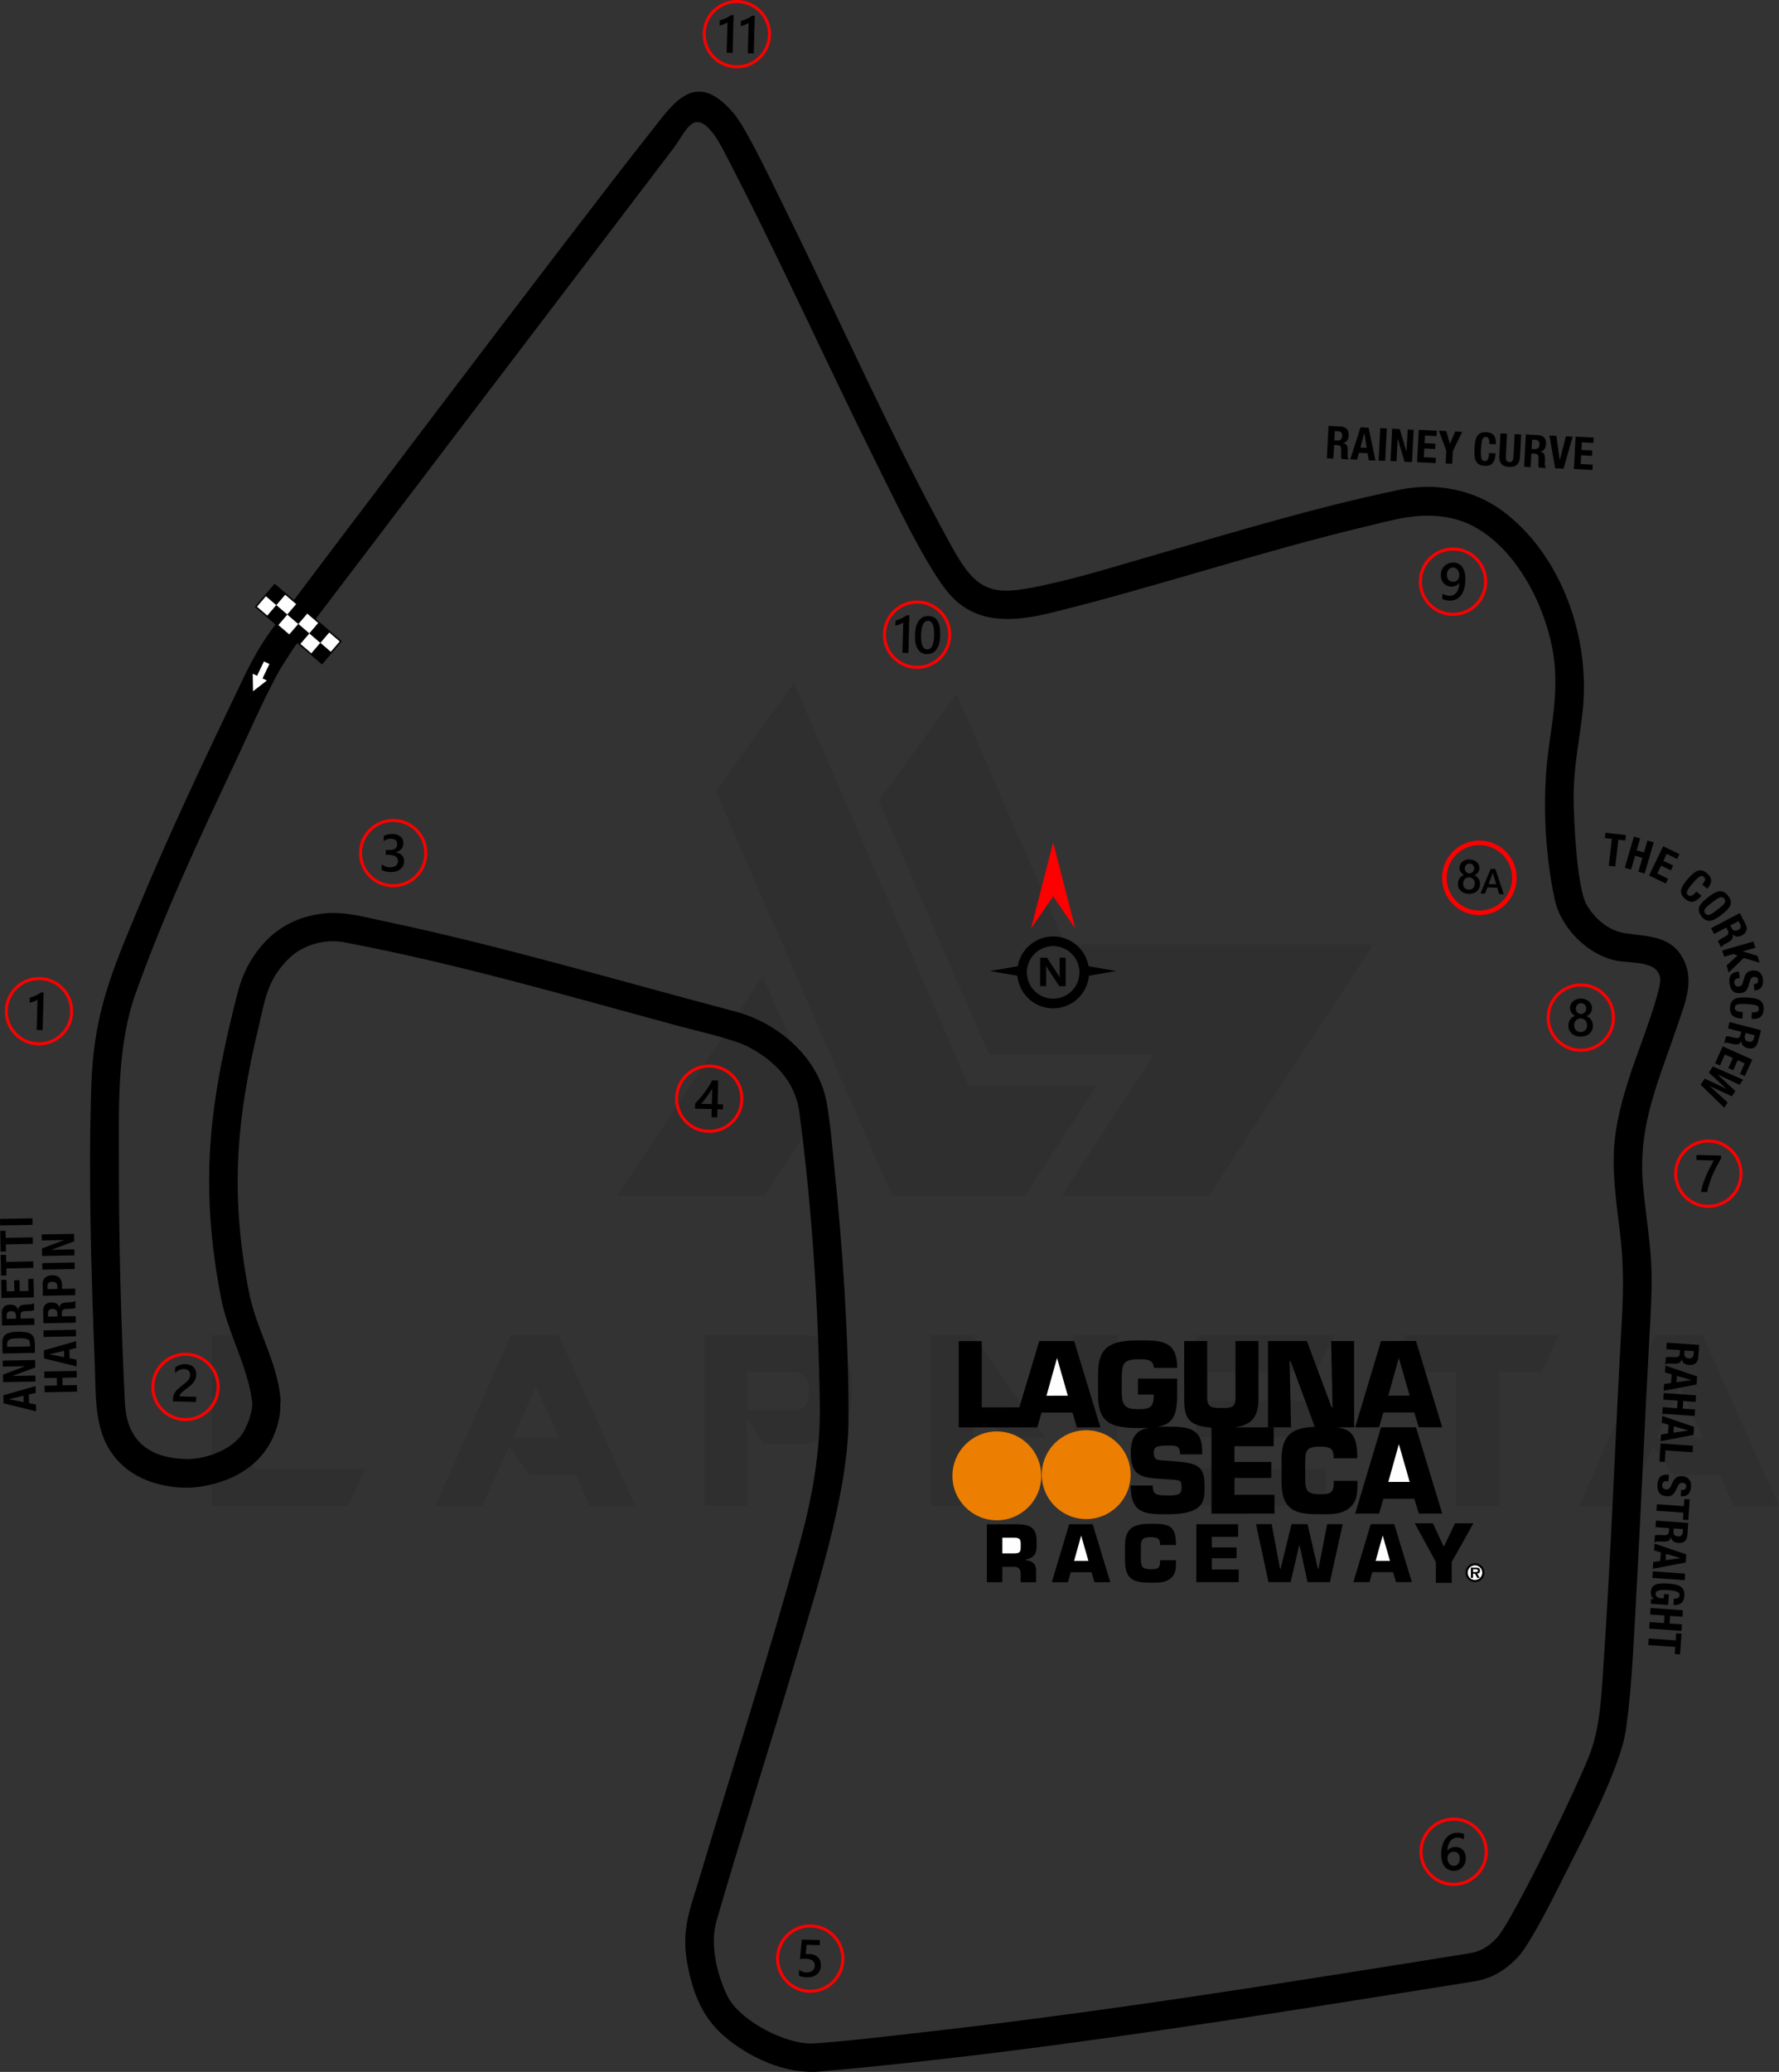 <?xml version="1.0" encoding="UTF-8"?>
<!DOCTYPE svg PUBLIC "-//W3C//DTD SVG 1.1//EN" "http://www.w3.org/Graphics/SVG/1.1/DTD/svg11.dtd">
<!-- Creator: CorelDRAW 2020 (64-Bit) -->
<svg xmlns="http://www.w3.org/2000/svg" xml:space="preserve" width="207.326mm" height="241.398mm" version="1.1" style="shape-rendering:geometricPrecision; text-rendering:geometricPrecision; image-rendering:optimizeQuality; fill-rule:evenodd; clip-rule:evenodd"
viewBox="0 0 18528.46 21573.46"
 xmlns:xlink="http://www.w3.org/1999/xlink"
 xmlns:xodm="http://www.corel.com/coreldraw/odm/2003">
 <rect x="0" y="0" width="18528.46" height="21573.46" fill="#333333" stroke="none"/>
 <defs>
  <style type="text/css">
   <![CDATA[
    .str2 {stroke:red;stroke-width:47.29;stroke-miterlimit:22.926}
    .str0 {stroke:red;stroke-width:31.53;stroke-miterlimit:22.926}
    .str1 {stroke:black;stroke-width:15.76;stroke-miterlimit:22.926}
    .fil4 {fill:none}
    .fil2 {fill:#FEFEFE}
    .fil1 {fill:black}
    .fil3 {fill:#EC7E01}
    .fil5 {fill:white}
    .fil6 {fill:black;fill-rule:nonzero}
    .fil8 {fill:black;fill-rule:nonzero}
    .fil9 {fill:red;fill-rule:nonzero}
    .fil7 {fill:white;fill-rule:nonzero}
    .fil0 {fill:black;fill-opacity:0.071}
   ]]>
  </style>
 </defs>
 <g id="Layer_x0020_1">
  <g id="_2082379644704">
   <g>
    <g id="Layer-1">
     <path class="fil0" d="M2204.1 15678.02l0 -1778.49 441.68 0 0 1392.76 1160.13 0 -176.66 385.72 -1425.15 0zm7758.78 -8450.74l1133.64 2605.89 3206.57 0 -1710.76 2614.73 -1531.14 0 0 -2.95 959.91 -1466.36 -1722.54 0 -1148.36 -2644.17 812.68 -1107.14zm-1413.36 4322.54l-588.91 901.02 -1531.15 0 0 -2.94 1513.48 -2287.89 606.57 1389.81zm-1934.54 4131.15l-471.13 0 -144.28 -320.95 -479.96 0 -217.9 -297.4 -279.72 618.35 -488.79 0 789.14 -1778.49 497.61 0 795.03 1778.49zm-792.08 -712.57l-241.45 -530.01 -235.57 530.01 477.02 0zm1958.1 -288.56l535.9 0c76.55,-23.56 114.83,-94.22 111.89,-212.01 0,-97.16 -47.12,-159 -147.23,-182.55l-500.56 0 0 394.56zm176.67 353.35l-179.61 -259.12 0 903.96 -441.68 0 0 -1778.49 1062.96 0c312.12,55.95 471.13,223.79 474.07,509.4l0 106c-2.94,288.56 -159.01,462.29 -468.18,515.29l-447.56 0 0 2.95zm2929.78 -64.78l-441.67 0 -306.23 -424.01 0 1133.64 -444.62 0 0 -1778.49 441.67 0 750.85 1068.86zm306.23 -1065.91l441.68 0 0 1775.54 -444.62 0 0 -1089.47 -479.96 0 482.9 -686.07zm2614.73 1389.81l0 385.72 -1351.53 0 0 -385.72 1351.53 0zm-106 -706.68l0 379.84 -1245.53 -0.01 0 -379.84 1245.53 0zm194.33 -683.13l-194.33 388.67 -1245.53 0 0 -388.67 1439.87 0zm1266.14 382.78l-532.96 0 0 -382.78 1604.76 0 -179.61 382.78 -444.62 0 0 1392.75 -444.63 0 0 -1392.75 -2.94 0zm3365.57 1395.7l-471.12 0 -144.28 -320.95 -479.96 0 -217.9 -297.4 -279.72 618.35 -488.79 0 789.13 -1778.49 497.62 0 795.02 1778.49zm-792.07 -712.57l-241.45 -530.01 -235.57 530.01 477.02 0z"/>
     <polygon class="fil0" points="7454.16,8240.19 9291.53,12450.84 10672.5,12450.84 11423.35,11305.42 10089.5,11305.42 8266.84,7109.49 "/>
    </g>
   </g>
  </g>
  <g id="_2082379642160">
   <polygon class="fil1" points="11187.55,13964.09 10823.5,13964.17 10616.7,14654.04 10224.86,14654.13 10224.71,13964.31 9985.19,13964.36 9985.39,14862.54 10803.32,14862.36 10847.6,14707.86 11169.76,14707.79 11216.49,14862.27 11460.81,14862.21 "/>
   <polygon class="fil2" points="10899.07,14533.01 11007.94,14143.77 11010.34,14143.77 11121.81,14532.95 "/>
   <path class="fil1" d="M14407.63 14707.08l-44.26 154.49 -249.12 0.05 269.27 -898.25 364.08 -0.08 273.22 898.12 -244.27 0.05 -46.76 -154.47 -322.15 0.07zm162.74 -564.11l-2.4 0.01 -108.9 389.23 222.73 -0.04 -111.44 -389.19z"/>
   <path class="fil1" d="M12545.96 15472.96c-0.04,-205.99 -65.92,-239.5 -331.78,-258.61l-99.4 -7.14c-63.47,-4.8 -98.2,-7.18 -98.22,-79.04 -0.01,-50.28 10.76,-76.64 140.09,-76.67 95.81,-0.03 134.12,-0.04 134.14,92.18l229.94 -0.04 -0.01 -37.13c-0.05,-247.89 -167.71,-251.46 -364.12,-251.41 -36.81,0 -71.4,0.42 -103.56,2.14 163.04,-28.38 207.63,-115.28 207.58,-346.09l-0.03 -156.85 -408.37 0.09 0.04 166.47 165.27 -0.04c0.03,124.54 -32.32,152.06 -154.47,152.09 -124.55,0.03 -179.64,-16.7 -179.68,-175.98l-0.04 -146.14c2.38,-144.89 7.15,-197.58 179.6,-197.61 71.85,-0.02 149.71,-1.23 154.53,89.79l243.1 -0.05c-0.06,-285.04 -165.33,-286.2 -397.66,-286.15 -263.46,0.05 -426.33,44.43 -426.27,341.42l0.05 232.35c0.06,291 143.79,338.85 426.41,338.79 37.48,-0.01 71.49,-0.8 102.55,-2.61 -119.75,22.07 -188.67,85.17 -188.62,262.74 0.05,257.48 129.4,256.25 350.95,271.77l52.7 3.57c112.58,7.17 125.74,5.97 125.76,83.8 0.02,75.45 -37.1,82.65 -149.67,82.68 -117.37,0.03 -150.9,-9.54 -150.93,-102.97l-229.93 0.05c0.07,294.61 152.15,299.37 380.9,299.32 395.2,-0.09 389.17,-146.2 389.14,-294.7z"/>
   <path class="fil1" d="M12857.14 15389.06l383.21 -0.08 -0.04 -166.47 -383.21 0.08 -0.04 -164.05 408.37 -0.09 -0.04 -196.41 -408.12 0.09c173.65,-22.32 249.93,-102.65 249.88,-299.66l-0.13 -598.8 -239.54 0.05 0.13 583.23c0.03,105.39 -34.68,113.78 -136.49,113.8 -100.58,0.03 -158.08,-1.16 -158.09,-102.96l-0.13 -594.01 -239.51 0.05 0.13 598.8c0.04,190.27 29.97,283.49 283.98,302.7l0.21 895.03 656.29 -0.14 -0.04 -196.41 -416.75 0.09 -0.04 -174.84z"/>
   <path class="fil1" d="M13890.65 15419.96l0.01 26.35c0.02,105.37 -47.87,112.58 -147.27,112.6 -143.71,0.04 -149.71,-51.45 -149.74,-185.59l-0.04 -140.11c-0.03,-128.15 13.15,-170.05 149.66,-170.08 81.43,-0.02 137.71,5.96 146.12,86.19l0.01 34.72 246.7 -0.05 -0.01 -34.72c-3.71,-206.47 -72.16,-269.44 -214.96,-287.6l182.48 -0.04 -0.2 -898.18 -239.52 0.05 14.53 689.82 -9.58 0 -257.64 -689.77 -404.78 0.09 0.2 898.18 239.52 -0.05 -14.53 -689.78 9.58 0 252.06 684.33c-217.57,9.76 -346.4,71.52 -346.35,338.63l0.05 232.33c0.07,328.13 178.52,340.07 422.83,340.01 104.2,-0.02 203.57,1.16 285.02,-65.93 81.39,-68.28 82.57,-156.91 82.55,-255.1l-0.01 -26.35 -246.7 0.05z"/>
   <polygon class="fil1" points="14407.84,15605.49 14363.57,15759.98 14114.45,15760.03 14383.71,14861.78 14747.79,14861.7 15021.01,15759.83 14776.74,15759.88 14729.98,15605.41 "/>
   <polygon class="fil2" points="14570.58,15041.38 14568.18,15041.39 14459.28,15430.63 14682.01,15430.58 "/>
   <path class="fil3" d="M10850.27 15354.77c-0.05,-255.52 207.04,-462.67 462.55,-462.73 255.51,-0.06 462.67,207 462.73,462.52 0.06,255.51 -207.01,462.68 -462.52,462.74 -255.51,0.05 -462.69,-207.02 -462.75,-462.54z"/>
   <path class="fil3" d="M9919.57 15367.41c-0.06,-255.51 207.02,-462.68 462.55,-462.73 255.51,-0.06 462.67,207.02 462.73,462.53 0.05,255.52 -207.02,462.69 -462.53,462.75 -255.52,0.05 -462.7,-207.02 -462.75,-462.55z"/>
   <path class="fil1" d="M10278.51 15871.14l310.66 -0.06c139.24,2.38 207.66,32.14 207.69,182.64 0.02,100.59 0.04,159.34 -114.25,185.94l0.01 6.43c65.99,2.4 108.65,38.62 108.66,107.03l0.03 121.52 -160.96 0.04 -0.02 -84.51c1.6,-45.06 -17.71,-75.65 -66.02,-75.64l-124.74 0.03 0.04 160.16 -160.96 0.04 -0.13 -603.61z"/>
   <path class="fil2" d="M10564.29 16174.49c69.23,-0.01 66.8,-25.76 66.79,-94.17 -0.01,-53.92 -13.69,-69.23 -66.82,-69.22l-124.74 0.03 0.04 163.38 124.74 -0.03z"/>
   <polygon class="fil1" points="11151.81,16370.74 11122.05,16474.56 10954.65,16474.61 11135.59,15870.96 11380.27,15870.9 11563.89,16474.46 11399.71,16474.5 11368.3,16370.69 "/>
   <polygon class="fil2" points="11261.18,15991.64 11259.57,15991.64 11186.39,16253.24 11336.08,16253.2 "/>
   <path class="fil1" d="M12247.87 16245.74l0 17.71c0.02,66 -0.77,125.55 -55.49,171.45 -54.72,45.07 -121.52,44.29 -191.54,44.3 -164.19,0.04 -284.1,-7.97 -284.15,-228.49l-0.04 -156.15c-0.04,-199.59 106.99,-228.59 284.05,-228.63 165.8,-0.04 243.07,16.84 246.33,197.93l0.01 23.33 -165.79 0.04 -0.01 -23.33c-5.65,-53.91 -43.47,-57.93 -98.2,-57.92 -91.76,0.02 -100.6,28.19 -100.58,114.29l0.03 94.18c0.02,90.14 4.04,124.74 100.63,124.72 66.79,-0.02 98.98,-4.85 98.97,-75.68l0 -17.71 165.79 -0.04z"/>
   <polygon class="fil1" points="12621.11,16112.88 12878.64,16112.82 12878.67,16224.7 12621.14,16224.75 12621.16,16342.25 12901.24,16342.19 12901.26,16474.17 12460.23,16474.27 12460.09,15870.66 12895.49,15870.56 12895.53,16002.54 12621.09,16002.61 "/>
   <polygon class="fil1" points="13822.61,15870.36 13984.41,15870.32 13850.93,16473.95 13618.32,16474.01 13536.15,16095.76 13529.71,16095.76 13442.09,16474.05 13211.91,16474.1 13081.38,15870.53 13244.75,15870.48 13331.81,16335.64 13337.42,16335.64 13450.81,15870.44 13618.19,15870.4 13726.16,16335.56 13731.8,16335.55 "/>
   <polygon class="fil1" points="14292.59,16370.04 14262.81,16473.87 14095.39,16473.9 14276.39,15870.26 14521.04,15870.21 14704.67,16473.77 14540.47,16473.8 14509.08,16369.99 "/>
   <polygon class="fil2" points="14401.95,15990.94 14400.32,15990.94 14327.14,16252.54 14476.86,16252.51 "/>
   <polygon class="fil1" points="15119.68,16263.48 15119.72,16480.74 14954.51,16480.77 14954.47,16263.52 14734.64,15861.26 14923.83,15861.22 15034.54,16099.93 15040.35,16099.93 15154.3,15861.17 15345.95,15861.13 "/>
   <path class="fil1" d="M15263.18 16375.41c-0.02,-54.68 44.01,-98.74 98.72,-98.75 54.42,-0.02 98.75,44.02 98.77,98.71 0.01,54.69 -44.31,98.75 -98.73,98.77 -54.7,0.01 -98.75,-44.03 -98.76,-98.73z"/>
   <path class="fil2" d="M15438.1 16375.37c-0.01,-42.24 -34.44,-76.19 -76.19,-76.18 -42.5,0.01 -76.2,33.97 -76.19,76.21 0.01,42.25 33.72,76.2 76.22,76.19 41.74,-0.01 76.16,-33.97 76.15,-76.22z"/>
   <path class="fil1" d="M15411.18 16429.56l-25.41 0 -23.84 -43.8 -19.96 0 0.01 43.81 -22.55 0.01 -0.02 -106.79 53.38 -0.01c24.62,-0.01 41.46,4.39 41.46,32.65 0.01,19.69 -10.08,27.74 -29,29.04l25.93 45.1z"/>
   <path class="fil2" d="M15373.31 16368.64c11.95,0.26 18.42,-2.58 18.41,-16.06 0,-12.71 -13.47,-12.71 -23.83,-12.7l-25.92 0 0.01 28.77 31.33 -0.01z"/>
  </g>
  <path class="fil4 str0" d="M2238.25 14588.98c-81.62,169.14 -284.9,240.09 -454.03,158.48 -169.14,-81.61 -240.09,-284.89 -158.48,-454.03 81.62,-169.14 284.89,-240.09 454.03,-158.47 169.14,81.61 240.09,284.89 158.48,454.02z"/>
  <path class="fil4 str0" d="M17801.28 11880.86c187.74,4.92 335.95,161.1 331.03,348.83 -4.92,187.74 -161.1,335.95 -348.83,331.03 -187.74,-4.92 -335.95,-161.1 -331.03,-348.83 4.92,-187.74 161.1,-335.95 348.83,-331.03z"/>
  <path class="fil1" d="M17924.74 12063.41c-16.85,28.97 -32.77,57.71 -47.77,86.09 -15.08,28.48 -28.71,56.98 -41.06,85.81 -12.37,28.73 -23.16,57.78 -32.53,87.04 -9.36,29.37 -16.71,59.31 -22.18,90.05l-64.99 -1.7c5,-27.37 11.84,-54.6 20.5,-81.78 8.64,-27.18 18.69,-54.24 30.08,-81.33 11.4,-27.12 24.08,-54.29 38.14,-81.6 13.96,-27.31 28.84,-54.89 44.54,-82.6l-181.6 -4.76 1.39 -52.95 256.29 6.71 -0.81 31.04z"/>
  <path class="fil4 str0" d="M15148.61 18941.11c187.74,4.92 335.94,161.1 331.02,348.83 -4.92,187.73 -161.09,335.94 -348.82,331.02 -187.74,-4.92 -335.94,-161.1 -331.02,-348.82 4.92,-187.74 161.09,-335.95 348.82,-331.03z"/>
  <path class="fil1" d="M15266.7 19352.74c-0.5,19.26 -4.16,36.8 -10.89,52.51 -6.7,15.63 -15.84,29.09 -27.35,40.31 -11.54,11.21 -25.1,19.81 -40.7,25.7 -15.6,5.99 -32.39,8.66 -50.47,8.19 -19.25,-0.51 -36.88,-4.71 -52.75,-12.62 -15.95,-7.92 -29.55,-19.42 -40.84,-34.51 -11.3,-15.1 -19.85,-33.77 -25.77,-55.94 -5.81,-22.16 -8.33,-47.82 -7.57,-76.85 0.93,-35.51 5.94,-66.91 15.17,-94.17 9.21,-27.16 21.39,-49.87 36.68,-68.01 15.28,-18.24 33.08,-31.83 53.34,-40.9 20.15,-9.16 41.92,-13.43 65.09,-12.82 14.44,0.38 27.55,1.72 39.37,4.04 11.83,2.24 21.26,5.23 28.29,8.79l-1.46 55.86c-9.03,-4.88 -18.6,-9.07 -28.92,-12.53 -10.22,-3.48 -22.05,-5.42 -35.38,-5.76 -14.97,-0.39 -28.94,2.25 -41.69,8.03 -12.84,5.69 -24.03,14.25 -33.48,25.7 -9.52,11.44 -17.11,25.77 -22.85,42.8 -5.67,17.04 -8.92,36.86 -9.69,59.31l1.64 0.04c8.55,-12.48 19.87,-22.14 34.02,-29.07 14.25,-6.94 30.78,-10.15 49.68,-9.66 16.8,0.44 31.8,3.47 45.15,9.31 13.29,5.82 24.59,13.89 33.81,24.44 9.33,10.48 16.4,23.19 21.11,38.02 4.83,14.84 6.95,31.44 6.47,49.79zm-62.67 3.46c0.29,-11.04 -0.82,-21.12 -3.15,-30.31 -2.31,-9.2 -6.02,-17.05 -11.17,-23.68 -5.02,-6.7 -11.56,-11.89 -19.41,-15.66 -7.76,-3.77 -17.11,-5.76 -27.79,-6.05 -10.68,-0.28 -20.13,1.4 -28.36,5.03 -8.22,3.62 -15.12,8.46 -20.85,14.53 -5.73,6.05 -10.03,13.16 -12.98,21.04 -2.94,7.95 -4.63,16.13 -4.85,24.53 -0.24,9.13 0.89,18.47 3.21,28.04 2.31,9.65 6.09,18.43 11.17,26.42 5.18,8.01 11.87,14.58 19.96,19.89 8.17,5.33 17.97,8.14 29.38,8.45 10.13,0.26 19.21,-1.41 27.17,-4.94 7.95,-3.55 14.66,-8.57 20.02,-15.01 5.49,-6.45 9.71,-14.19 12.67,-23.08 2.97,-8.95 4.7,-18.7 4.98,-29.2z"/>
  <path class="fil4 str0" d="M8447.46 20053.75c187.73,4.92 335.94,161.09 331.02,348.82 -4.92,187.74 -161.1,335.94 -348.83,331.02 -187.73,-4.92 -335.94,-161.09 -331.02,-348.82 4.92,-187.74 161.1,-335.94 348.83,-331.02z"/>
  <path class="fil1" d="M8320.55 20570.14l1.56 -59.62c24.76,17.63 50.01,26.69 75.86,27.37 26.01,0.68 47.19,-5.34 63.33,-18.26 16.22,-12.82 24.64,-30.32 25.22,-52.51 0.56,-21.72 -7.02,-38.82 -22.87,-51.38 -15.83,-12.58 -38.77,-19.21 -68.9,-19.99 -10.32,-0.27 -31.34,0.18 -62.99,1.54l18.97 -201.3 188.79 4.94 -1.39 52.96 -137.2 -3.59 -8.91 95.86c12.33,-0.4 23.48,-0.46 33.43,-0.21 40.64,1.06 71.85,12.3 93.5,33.78 21.65,21.39 32.03,50.27 31.08,86.42 -0.99,37.96 -14.59,68.14 -40.56,90.4 -25.97,22.24 -61.24,32.74 -105.63,31.58 -37.43,-0.98 -65.23,-6.93 -83.3,-17.99z"/>
  <path class="fil4 str0" d="M4103.77 8542.8c187.74,4.92 335.94,161.09 331.02,348.82 -4.92,187.74 -161.09,335.94 -348.82,331.02 -187.74,-4.92 -335.94,-161.09 -331.02,-348.82 4.92,-187.74 161.09,-335.94 348.82,-331.02z"/>
  <path class="fil1" d="M3974.28 9057.35l1.53 -58.34c24.5,20.47 52.35,31.06 83.77,31.88 25.47,0.66 46.06,-4.54 61.61,-15.75 15.57,-11.19 23.55,-26.69 24.07,-46.52 1.13,-43.45 -31.53,-66.13 -98.08,-67.88l-29.68 -0.78 1.3 -49.77 28.4 0.74c58.97,1.55 88.99,-18.12 90.07,-59.11 0.99,-37.81 -21.51,-57.31 -67.44,-58.52 -25.75,-0.67 -50.08,7.84 -73.2,25.6l1.44 -55.06c26.41,-13.93 57.37,-20.53 92.79,-19.6 34.05,0.89 61.13,10.21 81.21,27.89 20.01,17.61 29.74,39.8 29.04,66.54 -1.32,50.48 -27.92,82.32 -79.6,95.39l-0.03 1.1c27.59,3.36 49.15,13.61 64.78,30.65 15.63,17.14 23.04,38.16 22.39,63.09 -0.9,34.42 -14.52,61.91 -40.9,82.33 -26.48,20.51 -60.81,30.12 -103.08,29.01 -37.98,-0.99 -68.12,-8.63 -90.4,-22.91z"/>
  <path class="fil4 str0" d="M7395.71 11100.01c187.74,4.92 335.94,161.09 331.02,348.82 -4.92,187.74 -161.09,335.94 -348.82,331.02 -187.74,-4.92 -335.94,-161.09 -331.02,-348.82 4.92,-187.74 161.09,-335.94 348.82,-331.02z"/>
  <path class="fil1" d="M7480.27 11250.48l-6.49 247.69 56.96 1.49 -1.35 51.57 -56.96 -1.49 -2.21 84.27 -60.17 -1.57 2.21 -84.27 -173.65 -4.54 1.37 -52.13c16.18,-17.31 32.75,-35.97 49.81,-56.18 17.06,-20.1 33.49,-40.77 49.31,-61.83 15.81,-21.04 30.41,-42.23 44.04,-63.43 13.63,-21.3 25.12,-41.65 34.5,-61.22l62.63 1.64zm-66.66 246.11l4.22 -161.06c-20.35,34.47 -40.42,64.45 -60.09,89.98 -19.66,25.53 -37.99,48.26 -55.15,68.18l111.02 2.9z"/>
  <path class="fil4 str0" d="M16473.53 10255.77c187.74,4.92 335.94,161.09 331.02,348.82 -4.92,187.73 -161.09,335.94 -348.82,331.02 -187.74,-4.92 -335.94,-161.1 -331.02,-348.82 4.92,-187.74 161.09,-335.94 348.82,-331.02z"/>
  <path class="fil1" d="M16334.59 10677.27c0.29,-11.03 1.95,-21.68 4.95,-31.93 3,-10.33 7.46,-19.72 13.16,-28.34 5.79,-8.62 12.94,-16.29 21.52,-23.01 8.59,-6.7 18.51,-12.02 29.85,-16.03 -16.37,-9.74 -29.21,-21.94 -38.7,-36.72 -9.37,-14.87 -13.9,-31.06 -13.43,-48.69 0.37,-14.15 3.64,-27.03 9.79,-38.84 6.06,-11.81 14.37,-21.92 24.81,-30.41 10.56,-8.5 22.77,-14.93 36.79,-19.51 14.09,-4.55 29.32,-6.63 45.65,-6.2 16.62,0.44 31.8,3.39 45.74,8.7 13.83,5.38 25.79,12.55 35.78,21.58 10,9.03 17.76,19.56 23.11,31.67 5.45,12.11 7.93,25.05 7.56,39.01 -0.46,17.62 -5.8,33.57 -15.96,47.93 -10.23,14.25 -23.5,25.78 -40,34.66 10.93,4.6 20.55,10.42 28.88,17.49 8.3,7.07 15.14,15.01 20.65,23.92 5.43,8.92 9.47,18.52 12.11,29 2.56,10.4 3.66,21.2 3.37,32.42 -0.45,16.8 -3.95,32.07 -10.51,45.78 -6.68,13.71 -15.67,25.44 -27.16,35 -11.47,9.66 -25.18,16.98 -41.05,22.14 -15.75,5.08 -33.16,7.36 -52.07,6.86 -18.7,-0.49 -35.81,-3.67 -51.28,-9.57 -15.46,-5.98 -28.69,-14 -39.74,-24.25 -11.07,-10.15 -19.61,-22.34 -25.54,-36.37 -6.02,-14.06 -8.73,-29.48 -8.29,-46.28zm60.58 -3.71c-0.29,10.86 1.02,20.68 3.98,29.54 3.05,8.84 7.35,16.35 13.1,22.55 5.68,6.17 12.69,11.02 20.92,14.42 8.22,3.4 17.4,5.3 27.53,5.56 9.78,0.26 18.85,-1.16 27.15,-4.23 8.31,-3.07 15.46,-7.62 21.64,-13.58 6.1,-6.06 11.04,-13.33 14.65,-21.92 3.61,-8.49 5.5,-18.12 5.77,-28.8 0.26,-9.86 -1.03,-19.12 -4.01,-27.87 -3.06,-8.67 -7.33,-16.35 -13.1,-22.91 -5.67,-6.64 -12.65,-11.85 -20.89,-15.8 -8.2,-3.98 -17.37,-6.12 -27.51,-6.39 -9.57,-0.25 -18.67,1.24 -26.96,4.49 -8.41,3.27 -15.66,8 -21.84,14.16 -6.11,6.24 -10.97,13.59 -14.67,22.27 -3.61,8.67 -5.49,18.12 -5.76,28.53zm17.61 -173.03c-0.21,8.04 1.05,15.48 3.7,22.48 2.65,6.92 6.32,12.96 11.02,18.2 4.7,5.25 10.27,9.33 16.69,12.31 6.39,3.1 13.4,4.67 20.88,4.86 7.49,0.2 14.55,-1.1 21.12,-3.83 6.55,-2.76 12.42,-6.62 17.47,-11.61 4.97,-4.99 9.06,-10.8 12.07,-17.6 3.01,-6.77 4.67,-14.13 4.87,-21.98 0.21,-8.03 -0.97,-15.56 -3.53,-22.57 -2.65,-7 -6.23,-13.14 -10.94,-18.18 -4.71,-5.15 -10.27,-9.23 -16.77,-12.23 -6.6,-3 -13.67,-4.65 -21.35,-4.84 -8.03,-0.21 -15.35,1.05 -22.02,3.81 -6.65,2.74 -12.42,6.7 -17.3,11.8 -4.87,4.99 -8.69,10.91 -11.42,17.69 -2.84,6.77 -4.29,14.04 -4.49,21.72z"/>
  <path class="fil4 str0" d="M15142.08 5716.77c187.74,4.92 335.94,161.09 331.02,348.82 -4.92,187.74 -161.09,335.94 -348.82,331.02 -187.74,-4.92 -335.94,-161.09 -331.02,-348.82 4.92,-187.74 161.09,-335.94 348.82,-331.02z"/>
  <path class="fil1" d="M15262.24 6039.08c-1.01,38.36 -5.98,71.2 -15.01,98.66 -9.04,27.44 -21.06,49.88 -36.03,67.29 -14.99,17.43 -32.41,30.12 -52.06,38.11 -19.78,7.96 -40.88,11.63 -63.34,11.04 -7.3,-0.2 -14.68,-0.84 -22.06,-1.86 -7.37,-1.12 -14.36,-2.48 -21,-4.03 -6.72,-1.64 -12.7,-3.35 -18.12,-5.22 -5.35,-1.78 -9.87,-3.55 -13.39,-5.29l1.47 -55.86c3.67,2.38 8.28,4.88 13.78,7.38 5.41,2.63 11.39,4.87 17.81,6.96 6.51,2 13.24,3.74 20.24,5 7.01,1.39 13.83,2.19 20.4,2.36 15.15,0.4 29.02,-2.25 41.58,-7.77 12.58,-5.61 23.3,-14.01 32.38,-25.37 9.05,-11.38 16.1,-25.62 21.31,-42.65 5.19,-17.15 8.1,-36.97 8.69,-59.64l-1.1 -0.03c-3.33,5.59 -7.69,10.87 -13.11,15.84 -5.42,4.98 -11.58,9.29 -18.43,12.94 -6.86,3.66 -14.52,6.47 -22.81,8.64 -8.36,2.06 -17.24,3.01 -26.74,2.76 -16.07,-0.42 -30.87,-3.62 -44.6,-9.65 -13.65,-5.93 -25.4,-14.19 -35.34,-24.86 -9.88,-10.59 -17.47,-23.39 -22.93,-38.33 -5.37,-14.94 -7.86,-31.55 -7.37,-49.72 0.52,-19.98 4.27,-37.89 11.27,-53.87 7.09,-16 16.48,-29.45 28.38,-40.46 11.88,-11.03 25.8,-19.42 41.57,-25.13 15.86,-5.8 33.02,-8.46 51.37,-7.98 17.25,0.45 33.61,4.16 48.86,11.06 15.27,6.97 28.5,17.63 39.83,32.1 11.31,14.55 20.04,33.04 26.39,55.69 6.26,22.65 8.93,49.94 8.1,81.88zm-63.67 -42.58c0.34,-12.87 -0.99,-24.61 -4,-35.18 -3,-10.59 -7.36,-19.76 -13.07,-27.39 -5.65,-7.64 -12.54,-13.67 -20.55,-17.9 -7.92,-4.32 -16.82,-6.66 -26.39,-6.91 -8.6,-0.22 -16.77,1.31 -24.61,4.58 -7.86,3.25 -14.74,8.11 -20.75,14.35 -5.93,6.23 -10.77,13.87 -14.4,22.91 -3.62,8.95 -5.51,19.04 -5.8,30.08 -0.32,12.15 1.03,22.88 4.08,32.17 3.04,9.41 7.4,17.28 13.17,23.83 5.67,6.47 12.67,11.49 20.9,15 8.12,3.49 17.3,5.37 27.26,5.63 8.95,0.24 17.21,-1.18 24.87,-4.26 7.66,-3.09 14.34,-7.4 20.16,-12.92 5.71,-5.42 10.27,-11.98 13.75,-19.54 3.39,-7.59 5.16,-15.77 5.39,-24.44z"/>
  <path class="fil4 str0" d="M9560.35 6268.82c187.74,4.92 335.94,161.09 331.02,348.82 -4.92,187.74 -161.09,335.94 -348.82,331.02 -187.74,-4.92 -335.94,-161.09 -331.02,-348.82 4.92,-187.74 161.09,-335.94 348.82,-331.02z"/>
  <path class="fil1" d="M9471.32 6407.24l-10.27 392.13 -62.08 -1.63 8.28 -316.16c-11.42,7.73 -23.67,14.28 -36.78,19.51 -13.01,5.31 -27.94,9.86 -44.67,13.71l1.39 -52.95c10.49,-3.09 20.54,-6.39 30.22,-9.9 9.78,-3.48 19.39,-7.44 28.81,-11.84 9.53,-4.41 19.06,-9.38 28.81,-14.77 9.67,-5.51 19.68,-11.73 30.1,-18.78l26.2 0.68zm180.32 403.52c-39.89,-1.05 -70.7,-18.11 -92.21,-51.39 -21.51,-33.17 -31.4,-80.66 -29.79,-142.38 1.77,-67.75 14.7,-118.66 38.97,-152.83 24.3,-34.17 58.44,-50.73 102.53,-49.57 84.37,2.21 124.72,68.87 121.29,199.97 -1.7,64.91 -14.85,114.07 -39.57,147.6 -24.63,33.52 -58.4,49.72 -101.23,48.6zm15.3 -346.68c-46.58,-1.22 -71.19,49.39 -73.87,151.91 -2.51,95.97 19.05,144.49 64.7,145.69 44.91,1.17 68.65,-46.98 71.2,-144.49 2.65,-100.99 -18.03,-151.95 -62.03,-153.11z"/>
  <path class="fil4 str0" d="M7683.19 15.77c187.73,4.92 335.94,161.09 331.02,348.82 -4.92,187.74 -161.1,335.94 -348.82,331.02 -187.74,-4.92 -335.95,-161.09 -331.02,-348.82 4.92,-187.74 161.09,-335.94 348.82,-331.02z"/>
  <path class="fil1" d="M7640.53 158.6l-10.27 392.13 -62.08 -1.63 8.28 -316.16c-11.45,7.73 -23.68,14.28 -36.79,19.5 -13.01,5.31 -27.93,9.87 -44.67,13.72l1.39 -52.95c10.49,-3.09 20.55,-6.4 30.22,-9.9 9.77,-3.49 19.38,-7.44 28.81,-11.84 9.52,-4.41 19.06,-9.38 28.8,-14.78 9.65,-5.51 19.68,-11.73 30.1,-18.78l26.2 0.69zm220.38 5.77l-10.27 392.13 -62.08 -1.63 8.28 -316.17c-11.44,7.73 -23.68,14.28 -36.78,19.51 -13.01,5.31 -27.94,9.86 -44.67,13.71l1.39 -52.95c10.49,-3.09 20.54,-6.39 30.22,-9.89 9.78,-3.49 19.38,-7.44 28.81,-11.84 9.53,-4.41 19.06,-9.38 28.81,-14.78 9.65,-5.51 19.67,-11.73 30.09,-18.78l26.2 0.69z"/>
  <path class="fil4 str0" d="M414.97 10189.38c187.74,4.92 335.94,161.09 331.02,348.82 -4.92,187.74 -161.09,335.94 -348.82,331.02 -187.73,-4.92 -335.94,-161.09 -331.02,-348.82 4.92,-187.74 161.1,-335.94 348.82,-331.02z"/>
  <path class="fil1" d="M454.32 10334.37l-10.27 392.12 -62.08 -1.63 8.28 -316.16c-11.45,7.73 -23.68,14.28 -36.79,19.51 -13.01,5.31 -27.94,9.86 -44.67,13.71l1.39 -52.95c10.49,-3.09 20.55,-6.39 30.22,-9.9 9.78,-3.48 19.39,-7.44 28.81,-11.84 9.53,-4.41 19.07,-9.38 28.81,-14.77 9.65,-5.51 19.68,-11.73 30.1,-18.78l26.2 0.69z"/>
  <path class="fil1" d="M2041.97 14597.64l-240.74 -6.3 0.78 -29.66c0.31,-12.16 2.34,-23.52 6.01,-34.01 3.66,-10.52 8.48,-20.35 14.4,-29.61 5.99,-9.15 12.89,-17.83 20.78,-25.94 7.88,-8.11 16.3,-15.92 25.18,-23.46 8.97,-7.52 18.12,-14.78 27.34,-21.76 9.32,-6.96 18.45,-13.94 27.32,-21.02 8.41,-6.82 16.06,-13.37 23,-19.97 7.02,-6.47 12.95,-13.26 17.97,-20.25 5.02,-7 8.98,-14.4 11.82,-22.27 2.86,-7.86 4.44,-16.42 4.69,-25.72 0.26,-10.13 -1.06,-19.04 -3.95,-26.7 -3.01,-7.65 -7.13,-14.16 -12.66,-19.32 -5.43,-5.26 -12,-9.27 -19.61,-12.03 -7.58,-2.86 -15.94,-4.35 -25.09,-4.59 -15.59,-0.41 -31.66,2.83 -48.13,9.71 -16.43,6.89 -32.32,17.44 -47.7,31.73l1.56 -59.72c8.03,-5.64 16.09,-10.52 24.25,-14.7 8.14,-4.17 16.55,-7.61 25.2,-10.3 8.58,-2.78 17.67,-4.65 27.11,-5.86 9.54,-1.22 19.59,-1.69 30.27,-1.41 17.35,0.46 33,3.15 46.94,8.08 13.94,4.93 25.83,11.92 35.62,21.03 9.72,9.13 17.11,20.3 22.23,33.67 5.15,13.28 7.41,28.5 6.95,45.67 -0.4,15.52 -2.7,29.44 -6.85,41.67 -4.16,12.32 -9.85,23.67 -17.16,34.26 -7.3,10.49 -16.16,20.42 -26.36,29.84 -10.19,9.31 -21.68,18.97 -34.18,28.79 -10.63,8.12 -21.06,15.98 -31.6,23.66 -10.44,7.69 -19.84,15.19 -28.27,22.55 -8.42,7.38 -15.28,14.78 -20.5,22.22 -5.31,7.44 -8.07,14.97 -8.27,22.62l-0.04 1.38 173.1 4.53 -1.39 53.23z"/>
  <path class="fil1" d="M2920.95 14587.08c-1.07,19.46 -1.15,40.12 -1.95,58.9 -0.97,23.16 -0.88,53.17 -4.33,75.74 -66.79,439.07 -383.37,680.31 -804.37,754.51 -132.53,23.35 -274.97,17.49 -406.37,-10.28 -147.88,-31.25 -298.22,-93.96 -412.72,-194.39 -320.98,-281.52 -288.85,-676.61 -303.94,-1064.09 -37.59,-965.13 -67.55,-1934.74 -36.37,-2900.4 10.49,-324.6 52.94,-629.43 144.29,-941.33 89.01,-303.9 215.96,-599.28 337.15,-891.53 336.75,-812.03 715.58,-1607.31 1095.89,-2399.67 87.16,-181.6 179.57,-352.32 298.63,-514.96 6.32,-10.05 16.55,-22.1 23.83,-31.77 16.99,-22.58 33.99,-45.17 50.98,-67.75 17.73,-23.55 35.45,-47.1 53.17,-70.65 301.38,-400.8 2969.09,-3938.04 3824.32,-5018.29 235.67,-297.7 465.59,-668.19 870.02,-180.93 48.72,58.7 93.82,139.19 131.33,205.73 56.09,99.53 108.92,201.29 160.65,303.16 83.34,164.11 162.77,329.82 244.16,494.84 576.94,1169.64 1101.99,2366.5 1733.11,3508.73 264.98,479.56 430.16,503.79 946.64,392.63 401.02,-86.32 796.28,-211.11 1190.34,-324.74 827.49,-238.61 1652.84,-489.1 2496.49,-665.67l31.32 -6.56c365.03,-76.39 762.87,-2.7 1064.41,220.84 618.65,458.61 915.52,1323.51 836.98,2074.33 -15.39,147.13 -38.71,292.57 -58.78,439.01 -22.57,164.84 -37.54,325.56 -36.21,492.23 1.78,224.06 33.87,924.45 137.49,1100.43 85.79,145.72 232.44,269.07 403.71,293.07 251.8,35.26 498.12,26.67 616.66,301.74 94.13,218.44 -5.81,448.09 -76.19,657.02 -189.38,562.22 -410.12,1026.04 -360.98,1638.35 13.37,166.57 36,331.47 55.84,497.28 22.9,191.45 38.89,379.05 35.92,572.18 -1.89,121.43 -6.75,242.73 -13.61,363.91 -65.72,1160.87 -112.32,2327.5 -181.09,3482.13 -15.09,253.36 -36.76,506.09 -69.59,757.6 -16.18,123.86 -58.11,254.35 -100.59,371.56 -53.18,146.73 -115.58,291.05 -180.69,432.86 -108.91,237.17 -228.02,468.36 -345.61,701.19 -75.08,148.63 -149.06,297.38 -227.71,444.21 -48.19,89.92 -97.87,179.74 -151.31,266.65 -36.54,59.44 -82.4,132.59 -131.13,182.56 -135.46,138.92 -271.57,216.36 -464.16,246.91 -2258.97,358.24 -4521.16,734.34 -6800.78,935.54 -354.37,31.27 -743.33,-148.35 -1005.05,-378.6 -224.74,-197.7 -320.13,-460.74 -372.78,-748 -65.86,-359.27 33.85,-575.88 133.65,-910.03 347.5,-1163.4 724.68,-2318.25 1044.33,-3489.83 126.36,-463.13 209.42,-935.61 202.46,-1417.05 -14.68,-1015.36 -79.87,-2040.23 -213.24,-3047.07 -41.65,-314.42 -253.41,-531.22 -523.87,-675.44 -51.33,-27.37 -110.69,-48.48 -165.85,-66.75 -70.75,-23.43 -142.77,-43.82 -214.74,-63.16 -119.59,-32.13 -240.26,-60.29 -359.71,-92.59 -1152.21,-311.56 -2302.25,-648.36 -3476.18,-869.75 -200.28,-37.77 -427.34,24.27 -574.1,167.35 -228.56,222.83 -248.37,426.22 -319,720.58 -108.86,453.71 -191.2,910.67 -211.46,1377.61 -20.28,467.1 23.39,921.68 113.37,1379.98 75.33,383.58 292.6,714.8 328.64,1110.94l1.89 20.68 -3.17 -1.71zm146.79 -7852.83c-10.5,17.46 -23.83,35.76 -35.1,52.9 -25.28,38.45 -50.3,77.1 -74.76,116.07 -24.95,39.75 -50.21,80.46 -72.35,121.83 -156.74,292.75 -288.94,599.74 -430.49,900.09 -372.84,791.16 -745.67,1588.32 -1040.31,2412.55 -199.36,557.68 -176.23,1187.2 -176.42,1771.47 -0.28,833.47 21.73,1667.66 62.9,2500.1 7.72,156.15 50.49,311.26 166.59,422.16 123.57,118.03 299.73,156.1 465.42,160.96 204.32,6 492.57,-96.92 601.48,-279.71 45.61,-76.54 103.1,-229.65 91.43,-318.93 -49.79,-381.25 -252.22,-706.93 -324.58,-1081.52 -103.01,-533.11 -147.7,-1056.41 -110.17,-1598.79 37.36,-539.81 152.19,-1068.04 287.53,-1590.72 90.1,-347.98 330.96,-658.14 682.15,-767.54 322.36,-100.4 539.56,-26.34 854.52,40.07 1226.36,258.61 2428.26,617.41 3639.57,936.34 415.29,109.34 813.16,429.56 932.74,853.05 16.51,58.46 27.13,121.12 36.37,181.13 11.63,75.43 20.87,151.36 29.29,227.21 14.15,127.43 25.15,255.04 38.27,382.54 44.09,428.4 79.91,857.88 105.37,1287.8 26.02,439.15 41.52,879.74 39.85,1319.68 -0.8,211.29 -25.7,424.88 -60.59,633.06 -38.07,227.26 -89.26,452.81 -146.35,676 -99.01,387.02 -217.48,767.71 -331.56,1150.37 -274.4,920.5 -567.92,1835.24 -835.57,2757.76 -70.65,243.47 2.65,551.08 108.7,774.96 72.01,152.03 252.29,281.98 396.82,359.42 141.92,76.04 346.21,153.1 509.64,142.17 359.75,-24.06 718.69,-69.39 1076.97,-109.3 1908.29,-212.57 3804.56,-517.57 5700.05,-820.83l31.47 -5.04c131.01,-20.96 200.23,-60.57 294.07,-153.55 31.34,-31.05 64.21,-84.63 87.54,-122.16 45.15,-72.6 87.28,-147.74 128.32,-222.73 110.46,-201.79 214.67,-408.03 316.42,-614.33 97.13,-196.92 192.15,-395.14 283.93,-594.62 35.43,-77 70.44,-154.28 104.21,-232.03 21.6,-49.75 43.76,-100.69 62.23,-151.69 104.69,-288.97 115.81,-606.41 136.64,-910.21 81.31,-1186.55 123.5,-2410.86 192.16,-3608.75 16.59,-289.49 18.22,-579.24 -16.69,-868.16 -19.14,-158.39 -39.7,-317.18 -54.21,-476.06 -11.53,-126.25 -18.54,-252.55 -13.73,-379.34 11.27,-296.51 91.37,-578.32 184.3,-858.31 21.09,-63.53 44.79,-126.84 67.56,-189.83 33.16,-91.72 66.18,-183.5 98.03,-275.69 30.27,-87.6 144.77,-413.31 133.28,-496.21 -4.84,-34.96 -18.13,-65.87 -43.44,-90.86 -86.37,-85.27 -289.84,-71 -405.51,-92.66 -302.52,-56.66 -586.92,-342.7 -650.27,-642.61 -108.04,-511.52 -131.66,-1094.87 -55.95,-1612.38 76.86,-525.36 118.22,-863.64 -76.95,-1375.18 -65.46,-171.56 -154.43,-339.13 -262.88,-487.41 -165.66,-226.48 -392.96,-427.13 -673.27,-489.55 -329.58,-73.4 -597.01,13.52 -914.16,89.27 -1093.07,261.05 -2158.99,622.03 -3249.79,891.46 -364.55,90.04 -758.38,135.38 -1043.28,-162.61 -78.66,-82.28 -149.51,-192.1 -209.14,-288.89 -80.27,-130.3 -154.3,-265.35 -225.65,-400.72 -117.64,-223.14 -226.79,-449.63 -339.32,-675.23 -545.04,-1092.54 -1043.33,-2208.1 -1609.25,-3290.28 -28.83,-55.12 -59.27,-109.72 -96.63,-159.6 -215.36,-287.46 -285.86,-33.99 -426.65,150.79 -765.44,1004.6 -3819.86,5022.07 -3940.77,5182.79z"/>
  <g id="_2082379629296">
   <g>
    <rect class="fil1" transform="matrix(1.109 0.95 -0.95 1.109 2861.17 6088.66)" width="103.44" height="103.44"/>
    <rect class="fil5" transform="matrix(1.109 0.95 -0.95 1.109 2975.86 6186.89)" width="103.44" height="103.44"/>
    <rect class="fil1" transform="matrix(1.109 0.95 -0.95 1.109 3090.54 6285.12)" width="103.44" height="103.44"/>
    <rect class="fil5" transform="matrix(1.109 0.95 -0.95 1.109 3205.23 6383.35)" width="103.44" height="103.44"/>
    <rect class="fil1" transform="matrix(1.109 0.95 -0.95 1.109 3319.92 6481.58)" width="103.44" height="103.44"/>
    <rect class="fil5" transform="matrix(1.109 0.95 -0.95 1.109 3434.61 6579.81)" width="103.44" height="103.44"/>
    <rect class="fil5" transform="matrix(1.109 0.95 -0.95 1.109 2762.94 6203.35)" width="103.44" height="103.44"/>
    <rect class="fil1" transform="matrix(1.109 0.95 -0.95 1.109 2877.63 6301.58)" width="103.44" height="103.44"/>
    <rect class="fil5" transform="matrix(1.109 0.95 -0.95 1.109 2992.31 6399.81)" width="103.44" height="103.44"/>
    <rect class="fil1" transform="matrix(1.109 0.95 -0.95 1.109 3107 6498.04)" width="103.44" height="103.44"/>
    <rect class="fil5" transform="matrix(1.109 0.95 -0.95 1.109 3221.69 6596.27)" width="103.44" height="103.44"/>
    <rect class="fil1" transform="matrix(1.109 0.95 -0.95 1.109 3336.38 6694.5)" width="103.44" height="103.44"/>
   </g>
   <polygon class="fil4 str1" points="3549.3,6678.06 3451.07,6792.75 3352.83,6907.43 3238.15,6809.21 3123.47,6710.98 3008.77,6612.73 2894.08,6514.52 2779.4,6416.28 2664.7,6318.04 2762.94,6203.36 2861.17,6088.68 2975.86,6186.9 3090.55,6285.13 3205.23,6383.37 3319.93,6481.59 3434.61,6579.82 "/>
  </g>
  <path class="fil6" d="M375.33 14695.08l-1.36 -70.93 -71.66 -14.25 -1.7 -89.77 71.15 -16.96 -1.35 -70.93 -335.88 95.74 1.61 84.09 339.19 83.02zm-281.32 -125.73l-0.07 -0.95 151.12 -35.43 1.27 66.2 -152.32 -29.82z"/>
  <polygon id="1" class="fil6" points="32.04,14391.42 369.53,14385.06 368.35,14322.65 131.97,14327.13 131.97,14326.19 366.73,14238.54 365.3,14160.99 27.8,14167.34 28.98,14229.77 260.15,14225.44 260.15,14226.39 30.52,14312.92 "/>
  <path id="2" class="fil6" d="M363.91 14086.87l-2.03 -107.26c-1.7,-90.33 -56.03,-114.85 -175.6,-112.56 -99.32,1.87 -163.76,20.08 -161.98,114.58l2.12 111.6 337.49 -6.36zm-288.63 -62.67l-0.6 -28.84c-0.93,-51.94 38.16,-58.85 114.77,-60.29 91.66,-1.71 121.62,7.16 122.55,54.45l0.51 30.27 -237.23 4.41z"/>
  <path id="3" class="fil6" d="M69.73 13732.63l-0.59 -32.15c-0.59,-30.73 14.75,-47.55 45.89,-48.14 36.41,-0.68 50.93,17.51 51.53,50.14l0.6 28.38 -97.43 1.78zm288.72 62.67l-1.27 -68.1 -142.82 2.71 -0.68 -36.41c-0.51,-27.43 15.39,-39.51 41.8,-40.96l64.79 -3.09c13.16,-0.71 25.92,-2.4 35.21,-9.19l-1.36 -73.77 -2.83 0.08c-6.37,12.85 -24.74,15.09 -60.2,16.23 -71.41,2.31 -96.78,9.91 -102.08,56.34l-0.95 0c-8.71,-38.14 -39.32,-55.52 -84.25,-54.67 -57.62,1.1 -86.34,35.67 -85.24,91.47l2.37 125.71 337.5 -6.35z"/>
  <polygon id="4" class="fil6" points="15.59,13515.28 353.08,13508.93 349.43,13315.59 293.63,13316.69 296.01,13441.92 205.21,13443.62 203.09,13330.2 147.37,13331.22 149.49,13444.64 70.04,13446.16 67.83,13325.65 12.03,13326.68 "/>
  <polygon id="5" class="fil6" points="11.21,13282.33 66.94,13281.23 65.58,13207.55 347.27,13202.21 346,13134.19 64.3,13139.45 62.95,13065.75 7.15,13066.78 "/>
  <polygon id="6" class="fil6" points="6.51,13031.89 62.24,13030.8 60.88,12957.11 342.57,12951.78 341.3,12883.75 59.6,12889.01 58.24,12815.31 2.44,12816.34 "/>
  <polygon id="7" class="fil6" points="337.61,12685.8 0.12,12692.08 1.39,12760.19 338.89,12753.82 "/>
  <polygon id="8" class="fil6" points="802.51,14490.39 801.25,14422.29 651.41,14425.16 649.89,14345.72 799.72,14342.92 798.45,14274.82 460.95,14281.17 462.22,14349.27 591.25,14346.81 592.77,14426.26 463.74,14428.64 465.01,14496.74 "/>
  <path id="9" class="fil6" d="M797.56 14227.65l-1.36 -70.93 -71.66 -14.25 -1.69 -89.77 71.14 -16.96 -1.35 -70.93 -335.88 95.74 1.61 84.09 339.19 83.02zm-281.32 -125.73l-0.08 -0.95 151.13 -35.43 1.27 66.2 -152.32 -29.82z"/>
  <polygon id="10" class="fil6" points="790.4,13846.3 452.91,13852.58 454.18,13920.68 791.67,13914.31 "/>
  <path id="11" class="fil6" d="M500.3 13709.48l-0.59 -32.15c-0.59,-30.73 14.75,-47.55 45.89,-48.14 36.41,-0.68 50.93,17.51 51.53,50.14l0.6 28.38 -97.43 1.78zm288.72 62.67l-1.27 -68.09 -142.83 2.71 -0.67 -36.42c-0.51,-27.43 15.39,-39.51 41.8,-40.96l64.79 -3.08c13.16,-0.72 25.92,-2.4 35.21,-9.2l-1.36 -73.77 -2.83 0.08c-6.37,12.85 -24.74,15.09 -60.2,16.23 -71.41,2.31 -96.78,9.91 -102.08,56.34l-0.95 0c-8.71,-38.13 -39.32,-55.52 -84.25,-54.67 -57.62,1.1 -86.34,35.67 -85.24,91.47l2.37 125.71 337.5 -6.35z"/>
  <path id="12" class="fil6" d="M783.65 13485.78l-1.27 -68.1 -134.78 2.54 -0.68 -36.33c-1.19,-64.32 -33.65,-106.75 -103.63,-105.4 -50.6,0.93 -100.7,25.51 -99.42,94.47l2.29 119.17 337.49 -6.35zm-288.72 -62.67l-0.51 -28.37c-0.67,-34.06 17.98,-47.63 51.09,-48.23 34.51,-0.67 50.94,17.52 51.44,44.47l0.6 30.18 -102.62 1.96z"/>
  <polygon id="13" class="fil6" points="777.24,13145.57 439.76,13151.85 441.03,13219.94 778.52,13213.58 "/>
  <polygon id="14" class="fil6" points="438.37,13077.78 775.86,13071.42 774.69,13009 538.31,13013.48 538.31,13012.55 773.08,12924.9 771.64,12847.34 434.14,12853.7 435.32,12916.12 666.5,12911.8 666.5,12912.75 436.85,12999.27 "/>
  <path class="fil6" d="M17641.93 14068.4l-2.25 32.06c-2.07,30.73 -18.84,46.11 -49.96,43.95 -36.31,-2.53 -49.14,-21.94 -46.9,-54.48l1.98 -28.28 97.14 6.75zm-281.98 -87.96l-4.76 67.98 142.43 9.89 -2.52 36.32c-1.89,27.33 -18.78,38.07 -45.26,37.13l-64.76 -2.62c-13.24,-0.42 -26.1,0.09 -35.93,6.01l-5.21 73.57 2.84 0.19c7.52,-12.24 26.04,-12.86 61.41,-10.83 71.31,4.01 97.28,-1.28 106.66,-47.08l0.95 0.1c5.34,38.74 34.25,58.78 79.07,61.92 57.58,3.97 89.15,-27.92 93.02,-83.54l8.81 -125.48 -336.76 -23.56z"/>
  <path id="1" class="fil6" d="M17345.54 14219.34l-4.94 70.74 70.13 20.55 -6.21 89.65 -72.37 10.57 -4.95 70.74 343.05 -65.61 5.84 -83.98 -330.55 -112.66zm269.14 150.12l-0.09 0.94 -153.65 21.93 4.58 -66.02 149.16 43.15z"/>
  <polygon id="2" class="fil6" points="17327.88,14505.35 17323.12,14573.33 17472.63,14583.77 17467.07,14663.01 17317.55,14652.5 17312.86,14720.48 17649.62,14743.96 17654.31,14676.06 17525.59,14667.07 17531.09,14587.82 17659.88,14596.81 17664.65,14528.91 "/>
  <path id="3" class="fil6" d="M17313.48 14744.25l-4.94 70.74 70.13 20.55 -6.21 89.65 -72.37 10.56 -4.94 70.74 343.05 -65.61 5.84 -83.97 -330.56 -112.66zm269.14 150.11l-0.09 0.95 -153.65 21.92 4.59 -66.01 149.15 43.14z"/>
  <polygon id="4" class="fil6" points="17282.69,15218.45 17338.31,15222.4 17346.68,15102.11 17627.82,15121.71 17632.59,15053.81 17295.83,15030.25 "/>
  <path id="5" class="fil6" d="M17381.62 15356.23l-13.63 -0.9c-62.31,-4.4 -100.22,23.33 -105.62,100.22 -5.13,73.58 23.88,119.23 95.09,124.18 41.04,2.87 67.94,-8.55 93.67,-57.91l26.29 -50.77c14.27,-27.94 27.4,-33.18 48.2,-31.74 19.77,1.43 38.62,10.74 36.44,41.46 -1.8,25.92 -20.96,35.45 -52.62,33.28l-4.5 65.07 9.45 0.63c64.59,4.58 93.58,-37.5 97.8,-97.92 4.5,-64.11 -26.19,-106.55 -91.73,-111.15 -56.17,-3.87 -83.11,22.23 -108.06,81.13 -18.67,43.74 -31.09,58.45 -61.74,56.37 -28.35,-1.98 -40.15,-22.74 -38.71,-43.53 2.52,-35.85 23.47,-43.38 55.06,-41.14l9.85 0.71 4.76 -67.99z"/>
  <polygon id="6" class="fil6" points="17598.61,15612.68 17542.91,15608.81 17537.79,15682.4 17256.64,15662.77 17251.96,15730.68 17533.03,15750.29 17527.9,15823.86 17583.59,15827.82 "/>
  <path id="7" class="fil6" d="M17528.72 15921.61l-2.24 32.07c-2.07,30.73 -18.85,46.11 -49.97,43.94 -36.31,-2.52 -49.14,-21.94 -46.9,-54.47l1.98 -28.29 97.13 6.75zm-281.98 -87.96l-4.76 67.98 142.44 9.9 -2.53 36.31c-1.89,27.34 -18.77,38.07 -45.25,37.13l-64.77 -2.61c-13.24,-0.43 -26.1,0.09 -35.92,6l-5.22 73.58 2.84 0.18c7.52,-12.23 26.04,-12.86 61.41,-10.82 71.31,4 97.28,-1.29 106.66,-47.08l0.95 0.09c5.34,38.75 34.26,58.78 79.07,61.93 57.58,3.96 89.15,-27.93 93.02,-83.54l8.81 -125.48 -336.77 -23.57z"/>
  <path id="8" class="fil6" d="M17232.34 16072.55l-4.94 70.74 70.13 20.55 -6.21 89.65 -72.37 10.56 -4.94 70.74 343.05 -65.61 5.84 -83.98 -330.56 -112.65zm269.14 150.11l-0.09 0.95 -153.65 21.92 4.59 -66.01 149.15 43.14z"/>
  <polygon id="9" class="fil6" points="17209.67,16429.77 17546.42,16453.34 17551.18,16385.43 17214.42,16361.87 "/>
  <path id="10" class="fil6" d="M17429.02 16711.56c68.39,4.76 108.66,-22.79 113.87,-97.31 6.11,-86.8 -50.06,-117.24 -163.26,-125.15 -116.51,-8.11 -179.91,4.04 -185.75,87.54 -2.24,31.59 7.48,55.48 32.79,73.35l-0.09 0.95 -31.11 -2.16 -3.51 50.03 181.57 12.68 7.73 -109.97 -50.02 -3.42 -3.15 44.74 -34.42 -2.34c-36.32,-2.53 -51.93,-29.7 -50.84,-45.77 2.79,-39.15 54.21,-43.12 135.35,-37.45 83.98,5.84 116.94,21.42 114.69,54.43 -1.89,27.32 -34.29,36.51 -59.34,34.71l-4.5 65.15z"/>
  <polygon id="11" class="fil6" points="17191.21,16742.8 17186.45,16810.78 17335.96,16821.22 17330.39,16900.46 17180.88,16889.95 17176.19,16957.93 17512.95,16981.41 17517.64,16913.51 17388.92,16904.52 17394.42,16825.26 17523.21,16834.26 17527.98,16766.36 "/>
  <polygon id="12" class="fil6" points="17513.21,17010.85 17457.5,17006.99 17452.38,17080.56 17171.24,17060.95 17166.55,17128.85 17447.62,17148.47 17442.49,17222.03 17498.18,17225.99 "/>
  <path class="fil6" d="M16720.75 8671.11l-6.35 55.44 73.29 8.39 -32.05 280.03 67.65 7.75 32.06 -280.03 73.29 8.39 6.35 -55.44 -214.24 -24.52zm201.58 364.16l65.39 19.02 41.88 -143.95 76.28 22.19 -41.87 143.95 65.38 19.03 94.32 -324.22 -65.38 -19.02 -36.07 123.96 -76.29 -22.19 36.06 -123.97 -65.39 -19.03 -94.31 324.23zm399.55 -223.77l-146.88 304.04 174.17 84.13 24.26 -50.24 -112.84 -54.52 39.49 -81.75 102.2 49.37 24.26 -50.24 -102.19 -49.38 34.56 -71.54 108.59 52.45 24.27 -50.25 -169.91 -82.07zm458.64 442.8c32.28,-37.11 73.78,-95.66 0.27,-159.59 -77.08,-67.03 -134.51,-20.45 -201.85,56.99 -67.34,77.44 -105.5,140.77 -28.42,207.81 67.45,58.64 122.28,22.98 170.08,-31.98l-51.4 -44.68c-47.79,54.95 -69.73,52.79 -88.28,36.66 -22.13,-19.24 -20.73,-42.47 46.3,-119.55 62.68,-72.08 91.41,-92.86 117.45,-70.2 23.2,20.17 16.73,42.74 -15.54,79.85l51.39 44.68zm9.26 88.55c-81.48,62.41 -131.52,116.83 -69.41,197.93 62.12,81.09 127.71,46.94 209.17,-15.46 81.48,-62.41 131.52,-116.83 69.41,-197.93 -62.11,-81.09 -127.71,-46.95 -209.17,15.46zm41.41 54.07c71.71,-54.94 103.51,-70.95 127.96,-39.04 24.44,31.9 0.69,58.44 -71.03,113.37 -72.07,55.21 -103.51,70.95 -127.95,39.04 -24.45,-31.91 -1.06,-58.16 71.02,-113.37zm276.23 194.09l14.95 28.46c14.31,27.21 8.18,49.13 -19.45,63.64 -32.24,16.94 -53.37,7.21 -68.55,-21.68l-13.19 -25.12 86.24 -45.3zm-286.22 73.43l31.68 60.29 126.43 -66.43 16.94 32.24c12.75,24.28 4.02,42.22 -18.99,55.37l-56.46 31.81c-11.51,6.59 -22.15,13.78 -27.45,24.03l34.31 65.31 2.52 -1.32c-0.09,-14.38 15.35,-24.63 46.54,-41.54 62.77,-34.05 82.09,-52.21 65.98,-96.1l0.83 -0.44c24.93,30.18 60.07,32 99.85,11.11 51.07,-26.83 61.2,-70.61 35.26,-120.01l-58.51 -111.36 -298.93 157.04zm441.34 138.89l-324.57 93.1 18.78 65.46 96.37 -27.64 43.74 13.52 -114.03 105.04 21.13 73.65 157.3 -151.4 164.4 48.3 -20.34 -70.92 -153.75 -45.44 -0.26 -0.92 130.01 -37.28 -18.78 -65.46zm-150.81 313.01l-13.62 1.52c-62.04,6.95 -94.38,41.03 -85.81,117.64 8.21,73.31 45.02,112.98 115.99,105.03 40.89,-4.58 65.26,-20.64 81.66,-73.86l16.71 -54.7c9.02,-30.03 21.02,-37.56 41.7,-39.88 19.74,-2.22 39.9,3.62 43.32,34.17 2.9,25.85 -14.22,38.71 -45.71,42.24l7.27 64.86 9.4 -1.05c64.38,-7.21 85.34,-53.82 78.59,-113.97 -7.16,-63.93 -45.01,-100.14 -110.33,-92.82 -55.93,6.27 -77.73,36.78 -91.67,99.26 -10.51,46.39 -20.05,63.16 -50.6,66.58 -28.2,3.16 -43.57,-15.1 -45.89,-35.78 -4,-35.71 15.21,-46.92 46.7,-50.44l9.87 -1.11 -7.58 -67.67zm130.39 492.73c49.12,2.69 120.81,-0.48 126.14,-97.76 5.59,-101.99 -66.45,-118.73 -168.91,-124.35 -102.47,-5.6 -175.89,3.16 -181.47,105.15 -4.89,89.25 56.93,110.64 129.65,114.62l3.73 -68c-72.72,-3.98 -84.49,-22.63 -83.15,-47.17 1.61,-29.28 20.81,-42.44 122.8,-36.86 95.38,5.23 129.42,15.15 127.52,49.62 -1.68,30.69 -23.47,39.45 -72.58,36.76l-3.73 67.99zm33.3 171.29l-8.09 31.12c-7.73,29.75 -27.01,41.85 -57.21,34 -35.24,-9.16 -44.33,-30.58 -36.13,-62.16l7.13 -27.46 94.3 24.5zm-261.18 -138.21l-17.12 65.91 138.24 35.91 -9.16 35.25c-6.9,26.54 -25.43,33.95 -51.3,28.2l-63.18 -14.46c-12.93,-2.87 -25.66,-4.7 -36.47,-0.67l-18.55 71.41 2.75 0.71c9.61,-10.71 27.95,-7.9 62.39,0.57 69.35,17.03 95.87,16.59 113.46,-26.71l0.92 0.23c-1.86,39.09 22.92,64.1 66.4,75.4 55.85,14.5 92.78,-11.08 106.81,-65.09l31.64 -121.77 -326.82 -84.89zm235.51 390.94l-308.05 -138.29 -79.22 176.45 50.9 22.85 51.33 -114.32 82.83 37.18 -46.48 103.55 50.9 22.85 46.49 -103.54 72.49 32.54 -49.39 110.02 50.9 22.85 77.29 -172.14zm-409.99 71.5l-42.49 63.17 182.15 168.11 -0.53 0.78 -224.39 -105.31 -42.49 63.18 245.87 239.45 36.43 -54.16 -186.35 -170.35 0.53 -0.79 229.37 106.38 36.42 -54.16 -185.02 -172.31 0.53 -0.79 228.05 108.35 36.42 -54.16 -314.5 -137.41z"/>
  <path class="fil6" d="M13902.15 4488.18l32.07 1.62c30.73,1.59 46.43,18.04 44.83,49.25 -1.89,36.31 -21.07,49.56 -53.61,47.85l-28.37 -1.5 5.09 -97.22zm-82.98 283.52l68 3.57 7.44 -142.6 36.32 1.88c27.42,1.42 38.39,18.07 37.93,44.62l-1.5 64.78c-0.19,13.24 0.57,26.01 6.7,35.84l73.67 3.86 0.11 -2.83c-12.4,-7.27 -13.34,-25.81 -11.93,-61.27 2.73,-71.31 -2.95,-97.21 -48.91,-105.72l0.01 -0.95c38.67,-6.05 58.23,-35.37 60.51,-80.19 3.01,-57.6 -29.43,-88.7 -85.14,-91.6l-125.59 -6.51 -17.61 337.13z"/>
  <path id="1" class="fil6" d="M14063.49 4782.12l70.82 3.67 19.29 -70.46 89.74 4.71 11.83 72.06 70.83 3.68 -71.65 -341.76 -83.99 -4.41 -106.88 332.51zm145.38 -271.81l0.95 0.09 24.62 153.29 -66.1 -3.49 40.53 -149.89z"/>
  <polygon id="2" class="fil6" points="14426.36,4798.75 14443.98,4461.54 14375.91,4457.96 14358.37,4795.18 "/>
  <polygon id="3" class="fil6" points="14499.82,4463.39 14482.21,4800.51 14544.53,4803.8 14556.88,4567.68 14557.82,4567.69 14628.6,4808.14 14706.04,4812.2 14723.58,4475.07 14661.27,4471.78 14649.2,4702.7 14648.26,4702.61 14578.15,4467.44 "/>
  <polygon id="4" class="fil6" points="14776.27,4475.4 14758.65,4812.52 14951.77,4822.61 14954.68,4766.91 14829.57,4760.39 14834.29,4669.72 14947.58,4675.65 14950.5,4619.87 14837.2,4614.02 14841.35,4534.67 14961.73,4540.9 14964.65,4485.21 "/>
  <polygon id="5" class="fil6" points="14986.56,4484.29 15063.2,4693.36 15056.32,4826.03 15124.31,4829.6 15131.2,4696.92 15229.31,4497.01 15155.64,4493.14 15101.58,4621 15100.63,4621 15063.06,4488.33 "/>
  <path id="6" class="fil6" d="M15579.18 4626.22c2.55,-49.16 -0.87,-120.84 -98.08,-125.93 -102.03,-5.28 -118.57,66.78 -123.94,169.2 -5.36,102.51 3.62,175.88 105.65,181.25 89.19,4.61 110.45,-57.23 114.21,-129.95l-67.98 -3.57c-3.78,72.71 -22.4,84.54 -46.98,83.23 -29.23,-1.51 -42.47,-20.63 -37.11,-122.65 4.99,-95.41 14.75,-129.46 49.25,-127.66 30.73,1.6 39.53,23.43 36.9,72.51l68.07 3.57z"/>
  <path id="7" class="fil6" d="M15627.82 4512.32l-12.33 235.17c-4.72,90.21 46.73,111.38 102.03,114.21 55.24,2.92 108.85,-17.04 113.28,-103l12.32 -235.09 -67.98 -3.58 -12.33 235.18c-1.71,33.48 -11.05,58.16 -42.73,56.46 -31.59,-1.68 -38.31,-27.12 -36.61,-60.61l12.33 -235.17 -67.98 -3.57z"/>
  <path id="8" class="fil6" d="M15956.86 4577.47l32.07 1.62c30.73,1.6 46.43,18.05 44.83,49.25 -1.89,36.32 -21.07,49.56 -53.61,47.86l-28.37 -1.5 5.09 -97.22zm-82.98 283.52l68 3.58 7.44 -142.61 36.32 1.88c27.42,1.42 38.39,18.07 37.93,44.62l-1.5 64.78c-0.19,13.24 0.57,26.01 6.7,35.84l73.67 3.87 0.11 -2.84c-12.4,-7.27 -13.34,-25.81 -11.93,-61.27 2.73,-71.31 -2.95,-97.21 -48.91,-105.71l0.01 -0.95c38.67,-6.06 58.23,-35.37 60.51,-80.2 3.01,-57.59 -29.43,-88.69 -85.14,-91.6l-125.59 -6.51 -17.61 337.13z"/>
  <polygon id="9" class="fil6" points="16137.23,4534.3 16197.05,4875.56 16284.43,4880.09 16379.49,4547.01 16309.06,4543.33 16246.03,4789.98 16244.61,4789.98 16209.94,4538.16 "/>
  <polygon id="10" class="fil6" points="16409.89,4546.4 16392.29,4883.53 16585.4,4893.61 16588.31,4837.91 16463.19,4831.4 16467.92,4740.71 16581.21,4746.65 16584.13,4690.87 16470.83,4685.02 16474.97,4605.67 16595.36,4611.91 16598.28,4556.2 "/>
  <path class="fil4 str2" d="M15417.3 8776.01c201.32,5.26 360.25,172.75 354.98,374.07 -5.27,201.32 -172.75,360.25 -374.08,354.98 -201.32,-5.27 -360.25,-172.75 -354.98,-374.07 5.27,-201.33 172.75,-360.25 374.08,-354.98z"/>
  <polygon class="fil7" points="2734.2,7064 2805.96,6913.84 2749.06,6886.66 2677.3,7036.81 2632.02,7015.17 2635.28,7197.88 2779.49,7085.64 "/>
  <path class="fil8" d="M15183.78 9200.39c0.33,-9.99 1.9,-19.57 4.79,-28.88 2.82,-9.24 6.86,-17.71 12.13,-25.44 5.28,-7.72 11.79,-14.61 19.62,-20.66 7.82,-6.05 16.87,-10.77 27.16,-14.32 -14.73,-8.88 -26.29,-20.06 -34.68,-33.52 -8.48,-13.48 -12.41,-28.14 -11.78,-44.09 0.45,-12.81 3.44,-24.43 9.07,-35.05 5.64,-10.62 13.16,-19.73 22.73,-27.34 9.57,-7.6 20.7,-13.38 33.47,-17.32 12.68,-4.02 26.51,-5.8 41.3,-5.25 15.04,0.55 28.74,3.32 41.27,8.21 12.52,4.99 23.21,11.53 32.23,19.8 9.03,8.26 15.88,17.83 20.66,28.78 4.78,11.05 7,22.81 6.56,35.36 -0.55,15.95 -5.56,30.38 -14.84,43.19 -9.29,12.82 -21.46,23.21 -36.4,31.1 9.8,4.21 18.43,9.58 25.9,16.01 7.47,6.51 13.6,13.75 18.49,21.81 4.9,8.07 8.45,16.85 10.69,26.3 2.31,9.44 3.22,19.29 2.89,29.38 -0.55,15.21 -3.81,28.98 -9.96,41.32 -6.06,12.43 -14.33,22.86 -24.83,31.46 -10.4,8.59 -22.87,15.17 -37.21,19.68 -14.42,4.5 -30.14,6.43 -47.17,5.87 -16.94,-0.56 -32.37,-3.67 -46.3,-9.17 -14,-5.51 -25.93,-12.88 -35.85,-22.14 -9.92,-9.35 -17.52,-20.41 -22.78,-33.18 -5.34,-12.78 -7.7,-26.69 -7.15,-41.91zm54.83 -2.9c-0.33,9.83 0.83,18.78 3.4,26.74 2.66,8.03 6.49,14.84 11.64,20.52 5.16,5.67 11.4,10.1 18.81,13.22 7.42,3.21 15.68,4.93 24.84,5.26 8.92,0.32 17.11,-0.93 24.58,-3.59 7.56,-2.74 14.12,-6.82 19.71,-12.15 5.59,-5.41 10.11,-11.98 13.41,-19.63 3.37,-7.75 5.18,-16.42 5.51,-26.08 0.34,-8.93 -0.83,-17.28 -3.49,-25.25 -2.57,-7.87 -6.49,-14.85 -11.64,-20.85 -5.08,-6 -11.31,-10.77 -18.73,-14.47 -7.4,-3.62 -15.66,-5.59 -24.83,-5.92 -8.77,-0.33 -16.87,1.01 -24.5,3.83 -7.55,2.91 -14.21,7.07 -19.8,12.64 -5.59,5.58 -10.11,12.23 -13.4,19.97 -3.38,7.82 -5.18,16.41 -5.52,25.75zm17.33 -156.34c-0.23,7.27 0.79,14.06 3.12,20.36 2.43,6.31 5.69,11.8 9.87,16.54 4.16,4.75 9.19,8.51 15.03,11.29 5.76,2.78 12.03,4.33 18.8,4.55 6.78,0.23 13.16,-0.88 19.13,-3.3 5.97,-2.43 11.29,-5.95 15.88,-10.37 4.58,-4.42 8.26,-9.68 11.05,-15.86 2.86,-6.09 4.33,-12.69 4.64,-19.8 0.23,-7.27 -0.79,-14.06 -3.05,-20.44 -2.34,-6.39 -5.51,-11.87 -9.78,-16.54 -4.17,-4.67 -9.18,-8.43 -15.11,-11.2 -5.84,-2.79 -12.28,-4.33 -19.22,-4.56 -7.19,-0.23 -13.9,0.87 -19.95,3.3 -6.07,2.43 -11.3,5.93 -15.72,10.45 -4.42,4.58 -7.94,9.85 -10.47,16.02 -2.62,6.1 -3.99,12.62 -4.22,19.56z"/>
  <path id="1" class="fil8" d="M15662.24 9311.75l-47.36 -1.65 -21.13 -67.02 -102.26 -3.63 -24.82 65.44 -47.17 -1.64 106.47 -256.76 48.65 1.72 87.61 263.53zm-78.64 -104.28l-32.49 -105.02c-0.97,-3.41 -1.91,-8.95 -2.84,-16.45l-0.74 -0.01c-1.36,6.82 -2.77,12.26 -4.24,16.16l-39.34 102.51 79.65 2.82z"/>
  <g id="_2082379637504">
   <path class="fil8" d="M10968.72 9750.52c103.25,0 196.82,41.92 264.58,109.66l0.21 0.21c53.43,53.43 90.77,122.93 104.19,200.56l288.68 49.72 -284.8 49.05c-8.24,89.55 -47.99,169.94 -108.06,230.02l-0.21 0c-67.76,67.73 -161.33,109.66 -264.58,109.66 -103.4,0 -197.04,-41.92 -264.78,-109.66 -60.07,-60.07 -99.83,-140.49 -108.06,-230.02l-284.8 -49.05 288.68 -49.72c13.41,-77.63 50.74,-147.13 104.18,-200.56l0 -0.21c67.74,-67.74 161.38,-109.66 264.78,-109.66zm130.59 517.5l-67.22 0 -121.96 -185.89c-7.11,-10.85 -12.12,-19.01 -14.85,-24.51l-0.79 0c1.06,10.43 1.62,26.42 1.62,47.82l0 162.58 -62.94 0 0 -295.8 71.83 0 117.37 180.05c5.34,8.16 10.27,16.19 14.85,24.15l0.84 0c-1.13,-6.83 -1.69,-20.42 -1.69,-40.63l0 -163.57 62.94 0 0 295.8zm63.08 -336.73c-49.51,-49.47 -118.01,-80.07 -193.67,-80.07 -75.6,0 -144.06,30.65 -193.57,80.16 -49.57,49.42 -80.17,117.92 -80.17,193.58 0,75.6 30.66,144.06 80.17,193.57 49.51,49.51 117.98,80.16 193.57,80.16 75.66,0 144.16,-30.59 193.67,-80.07 49.42,-49.61 80.07,-118.07 80.07,-193.67 0,-75.66 -30.6,-144.16 -80.07,-193.68z"/>
   <polygon class="fil9" points="10968.72,9333.33 10738.22,9668.68 10968.72,8772.05 11199.23,9668.68 "/>
  </g>
 </g>
</svg>
